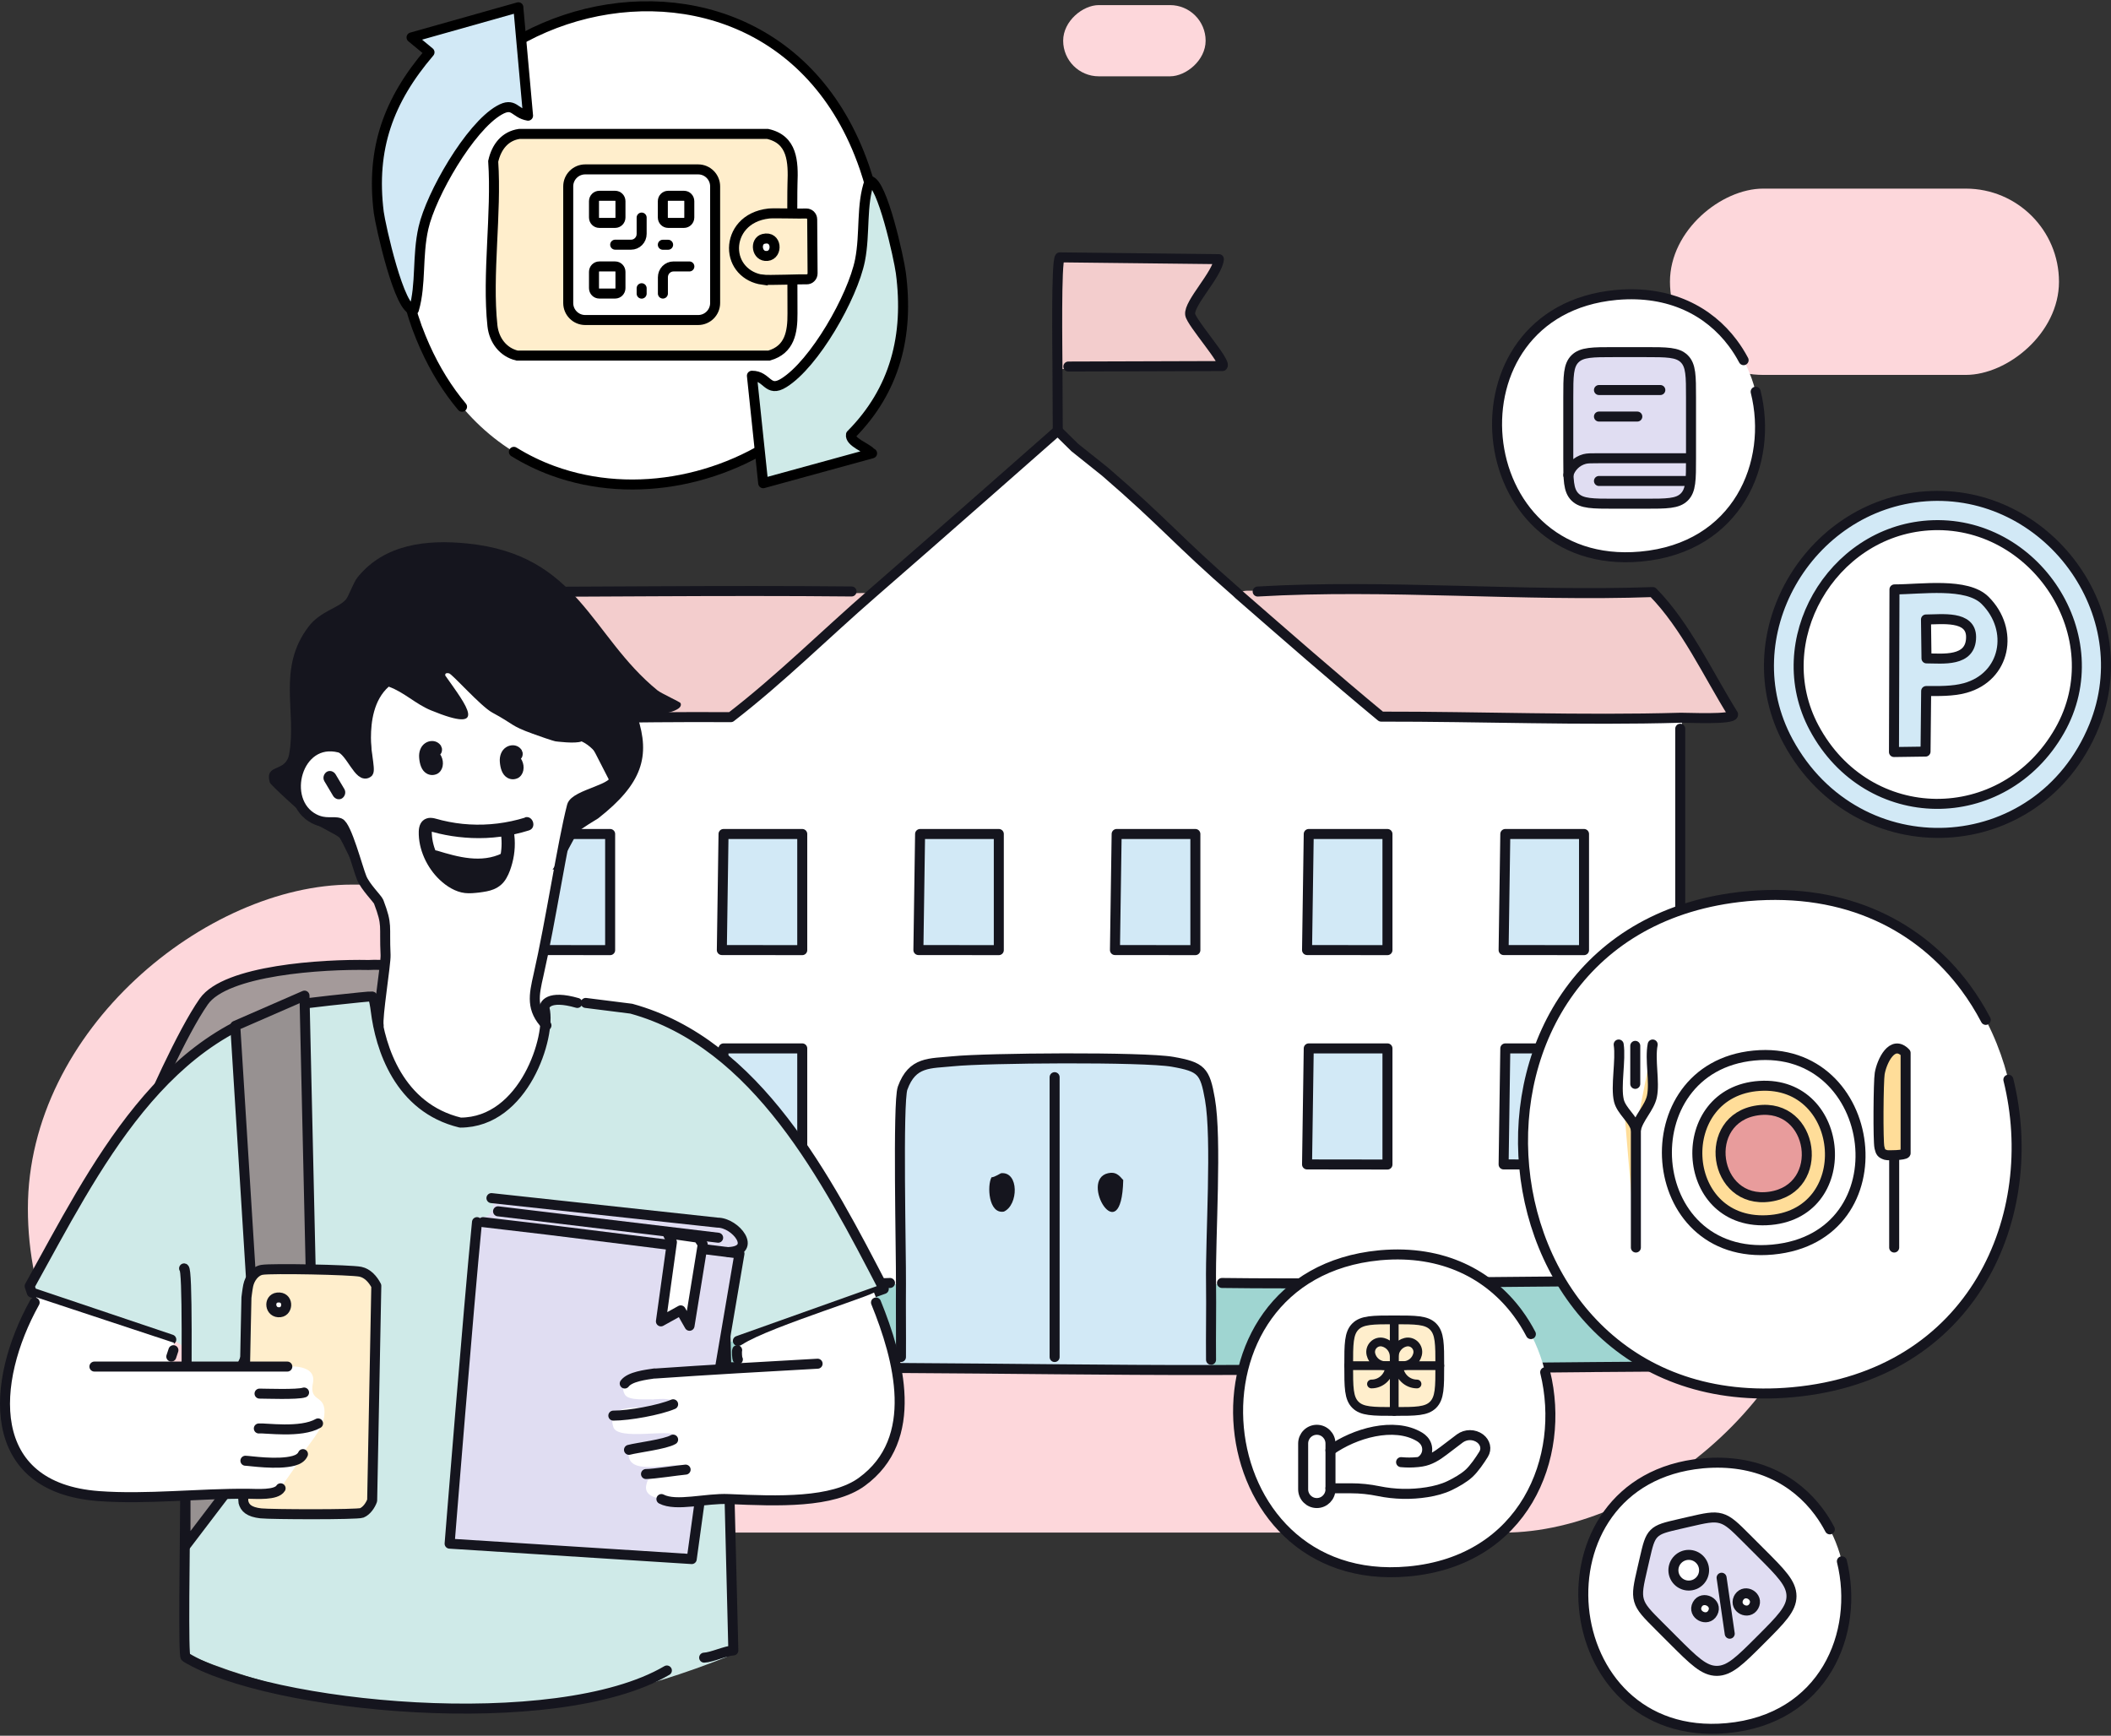 <svg width="422" height="347" viewBox="0 0 422 347" fill="none" xmlns="http://www.w3.org/2000/svg">
<rect x="0" y="0" width="422" height="347" fill="#333333" stroke="none"/>
<rect x="5.574" y="306.387" width="129.542" height="359.838" rx="64.771" transform="rotate(-90 5.574 306.387)" fill="#FDD7DB"/>
<rect x="333.834" y="74.949" width="37.241" height="77.768" rx="18.621" transform="rotate(-90 333.834 74.949)" fill="#FDD7DB"/>
<rect x="212.533" y="15.258" width="14.239" height="28.479" rx="7.12" transform="rotate(-90 212.533 15.258)" fill="#FDD7DB"/>
<path d="M384.931 99.22C409.18 97.459 427.837 122.595 418.587 145.21C407.533 172.237 371.341 173.865 357.47 148.266C346.101 127.282 361.302 100.937 384.931 99.22Z" fill="#D2E9F6" stroke="#15151E" stroke-width="2" stroke-linecap="round" stroke-linejoin="round"/>
<path d="M385.512 105.041C406.799 103.621 422.408 127.367 411.721 146.083C400.478 165.775 373.38 165.576 362.648 145.501C353.396 128.196 366.05 106.339 385.512 105.041Z" fill="white" stroke="#15151E" stroke-width="2" stroke-linecap="round" stroke-linejoin="round"/>
<path d="M378.715 117.829C384.065 117.829 393.193 116.385 396.836 120.03C402.751 125.949 400.923 135.312 392.838 137.544C390.33 138.235 387.463 138.148 385.05 138.148L384.926 150.254L378.615 150.342L378.715 117.829Z" fill="#D2E9F6" stroke="#15151E" stroke-width="2" stroke-linecap="round" stroke-linejoin="round"/>
<path d="M385.014 123.843C388.121 123.843 394.032 122.979 394.032 127.346C394.032 132.421 388.274 131.622 385.116 131.622L385.014 123.843Z" fill="white" stroke="#15151E" stroke-width="2" stroke-linecap="round" stroke-linejoin="round"/>
<path d="M335.705 143.301C315.8 143.872 295.787 143.053 275.871 143.08C266.247 135.111 256.843 126.856 247.445 118.671C247.289 118.536 247.154 118.38 246.998 118.24C247.154 118.375 247.289 118.531 247.445 118.671C248.618 117.809 249.926 118.17 251.223 118.095C276.964 116.587 304.195 119.134 330.091 118.202C336.711 124.933 341.066 134.545 346.126 142.639C346.185 143.753 336.873 143.263 335.699 143.296L335.705 143.301Z" fill="#F3CDCD"/>
<path d="M174.661 118.903C165.141 126.959 156.153 135.713 146.139 143.246C126.074 143.108 105.949 143.801 85.889 143.352C84.652 143.325 75.549 143.743 75.533 142.791L91.134 118.686C117.557 118.712 144.002 118.332 170.425 118.591C171.83 118.607 173.321 118.369 174.661 118.898V118.903Z" fill="#F3CDCD"/>
<path d="M241.639 273.888L241.655 271.86C241.601 266.823 241.725 261.786 241.655 256.748L243.855 256.663C274.365 257.09 304.963 255.574 335.457 256.193C337.084 256.225 344.019 255.611 344.775 256.561C344.548 259.357 346.321 272.239 344.1 273.152C309.946 273.253 275.792 273.835 241.639 273.888Z" fill="#9FD5D1"/>
<path d="M179.971 256.345C179.928 261.431 180.003 266.517 179.971 271.603L180.019 273.891C145.913 273.705 111.807 273.61 77.701 273.413C76.115 272.654 76.147 258.672 77.04 257.306C78.512 255.047 84.13 255.761 86.479 255.626C116.263 253.895 147.81 257.413 177.777 256.171L179.965 256.345H179.971Z" fill="#9FD5D1"/>
<path d="M211.808 51.529L243.517 51.896C243.221 55.002 237.5 60.808 237.79 63.119C238.005 64.79 245.151 72.913 244.237 73.609L213.502 73.707L211.329 73.85C211.329 71.04 211.039 52.323 211.808 51.523V51.529Z" fill="#F3CDCD"/>
<path d="M247.368 118.621C247.525 118.756 247.66 118.912 247.816 119.052C257.238 127.238 266.666 135.505 276.315 143.481C296.277 143.454 316.341 144.273 336.303 143.702L336.168 145.895V253.912L335.93 256.187C305.478 255.562 274.928 257.087 244.47 256.661L242.274 256.747C242.144 247.246 243.466 227.959 242.053 219.919C241.06 214.265 240.315 213.473 234.584 212.46C228.853 211.447 197.256 211.684 190.656 212.352C185.977 212.827 182.497 212.352 180.554 217.725C179.545 220.511 180.273 251.008 180.225 256.828L178.028 256.661C147.937 257.857 116.271 254.484 86.369 256.138L86.336 253.912V145.895L86.25 143.702C106.206 144.16 126.227 143.454 146.189 143.594C156.151 135.914 165.093 126.996 174.564 118.793C186.814 108.182 198.972 97.399 211.19 86.718L211.605 86.352L212.016 86.718C224.034 97.07 235.426 108.236 247.368 118.626V118.621Z" fill="white"/>
<path d="M106.235 166.727H121.971V189.946L105.896 189.93L106.235 166.727Z" fill="#D2E9F6" stroke="#15151E" stroke-width="2" stroke-linecap="round" stroke-linejoin="round"/>
<path d="M144.638 166.727H160.374V189.946L144.299 189.93L144.638 166.727Z" fill="#D2E9F6" stroke="#15151E" stroke-width="2" stroke-linecap="round" stroke-linejoin="round"/>
<path d="M183.931 166.727H199.667V189.946L183.592 189.93L183.931 166.727Z" fill="#D2E9F6" stroke="#15151E" stroke-width="2" stroke-linecap="round" stroke-linejoin="round"/>
<path d="M223.224 166.727H238.96V189.946L222.885 189.93L223.224 166.727Z" fill="#D2E9F6" stroke="#15151E" stroke-width="2" stroke-linecap="round" stroke-linejoin="round"/>
<path d="M261.624 166.727H277.36V189.946L261.285 189.93L261.624 166.727Z" fill="#D2E9F6" stroke="#15151E" stroke-width="2" stroke-linecap="round" stroke-linejoin="round"/>
<path d="M144.638 209.59H160.374V232.809L144.299 232.788L144.638 209.59Z" fill="#D2E9F6" stroke="#15151E" stroke-width="2" stroke-linecap="round" stroke-linejoin="round"/>
<path d="M261.624 209.59H277.36V232.809L261.285 232.788L261.624 209.59Z" fill="#D2E9F6" stroke="#15151E" stroke-width="2" stroke-linecap="round" stroke-linejoin="round"/>
<path d="M300.919 166.727H316.655V189.946L300.58 189.93L300.919 166.727Z" fill="#D2E9F6" stroke="#15151E" stroke-width="2" stroke-linecap="round" stroke-linejoin="round"/>
<path d="M106.235 209.59H121.971V232.809L105.896 232.788L106.235 209.59Z" fill="#D2E9F6" stroke="#15151E" stroke-width="2" stroke-linecap="round" stroke-linejoin="round"/>
<path d="M300.919 209.59H316.655V232.809L300.58 232.788L300.919 209.59Z" fill="#D2E9F6" stroke="#15151E" stroke-width="2" stroke-linecap="round" stroke-linejoin="round"/>
<path d="M242.094 256.572C242.164 261.661 242.04 266.75 242.094 271.839L242.078 273.888C221.452 273.92 200.795 273.591 180.164 273.483L180.115 271.289C180.148 266.41 180.072 261.532 180.115 256.653C180.164 250.831 179.436 220.324 180.444 217.537C182.385 212.162 185.862 212.636 190.536 212.162C197.129 211.493 228.649 211.251 234.417 212.27C240.186 213.289 240.886 214.076 241.878 219.731C243.291 227.774 241.97 247.068 242.099 256.572H242.094Z" fill="#D2E9F6"/>
<path d="M221.523 234.54C223.017 234.211 223.664 234.896 224.542 235.91C224.203 250.422 215.599 235.834 221.523 234.54Z" fill="#15151E"/>
<path d="M200.132 234.541C203.733 234.19 203.603 240.913 200.682 242.217C197.571 242.756 197.312 236.945 198.213 235.36C198.854 235.338 200.029 234.546 200.132 234.535V234.541Z" fill="#15151E"/>
<path d="M251.413 118.255C277.193 116.746 304.465 119.296 330.4 118.363C337.031 125.102 341.392 134.724 346.46 142.827C346.519 143.943 337.193 143.452 336.018 143.485C316.082 144.056 296.039 143.237 276.093 143.264C266.454 135.285 257.036 127.021 247.624 118.827C247.467 118.692 247.332 118.536 247.176 118.395C235.241 108.002 232.96 104.697 220.955 94.341L214.852 89.463L211.445 86.109C211.445 86.109 186.674 107.948 174.442 118.563C164.981 126.773 156.049 135.695 146.097 143.371C126.156 143.231 106.156 143.937 86.221 143.479C84.992 143.452 75.946 143.878 75.93 142.908L91.434 118.341C117.693 118.368 143.973 117.98 170.232 118.244" stroke="#15151E" stroke-width="2" stroke-linecap="round" stroke-linejoin="round"/>
<path d="M180.107 271.289C180.14 266.41 180.064 261.532 180.107 256.653C180.156 250.831 179.428 220.324 180.436 217.537C182.377 212.162 185.854 212.636 190.528 212.162C197.121 211.493 228.641 211.251 234.41 212.27C240.178 213.289 240.879 214.076 241.871 219.731C243.283 227.774 241.962 247.068 242.092 256.572C242.162 261.661 242.038 266.75 242.092 271.839" stroke="#15151E" stroke-width="2" stroke-linecap="round" stroke-linejoin="round"/>
<path d="M177.915 256.485C147.855 257.682 78.356 255.407 76.879 257.574C75.984 258.884 75.952 272.297 77.542 273.025C111.747 273.208 145.953 273.305 180.158 273.483C200.788 273.591 221.446 273.919 242.072 273.887C276.137 273.833 310.202 273.246 344.267 273.143C346.488 272.221 344.719 259.208 344.94 256.383C344.186 255.423 274.713 256.917 244.282 256.485" stroke="#15151E" stroke-width="2" stroke-linecap="round" stroke-linejoin="round"/>
<path d="M210.824 215.344V271.29" stroke="#15151E" stroke-width="2" stroke-linecap="round" stroke-linejoin="round"/>
<path d="M335.889 145.684V253.739" stroke="#15151E" stroke-width="2" stroke-linecap="round" stroke-linejoin="round"/>
<path d="M213.57 73.277L244.384 73.18C245.3 72.495 238.136 64.501 237.92 62.856C237.624 60.581 243.365 54.872 243.662 51.81L211.872 51.449C211.101 52.231 211.392 70.657 211.392 73.422C211.392 77.654 211.446 81.886 211.456 86.118" stroke="#15151E" stroke-width="2" stroke-linecap="round" stroke-linejoin="round"/>
<path d="M86.312 145.684V253.739" stroke="#15151E" stroke-width="2" stroke-linecap="round" stroke-linejoin="round"/>
<path d="M40.734 200.222C45.127 193.927 64.526 192.728 73.677 192.915C86.227 192.236 96.162 201.25 99.561 205.842L27.4 227.199C30.015 220.83 36.342 206.517 40.734 200.222Z" fill="#A49A9A" stroke="#15151E" stroke-width="2" stroke-linecap="round" stroke-linejoin="round"/>
<path d="M77.853 177.478C87.782 191.16 97.949 179.034 111.14 172.051C112.057 182.492 108.594 188.868 107.041 195.52C106.111 199.506 117.657 217.779 114.081 219.721C106.925 223.605 80.103 238.392 76.611 210.071C73.282 201.418 79.327 193.777 75.447 179.034L77.853 177.478Z" fill="white"/>
<path d="M147.503 268.072L176.673 257.684C164.591 234.437 149.656 205.209 121.422 200.609C120.128 200.397 114.075 199.803 110.746 199.509C109.716 199.421 108.699 200.944 108.869 201.65C110.187 207.103 103.52 224.036 91.741 224.036C82.4 224.036 76.012 209.432 75.112 202.044C75.018 201.286 74.729 199.28 74.371 199.203C74.259 199.18 73.276 199.262 71.9 199.397C68.541 199.727 62.847 200.356 61.865 200.503C32.801 204.803 18.902 233.732 5.926 257.119L6.355 258.401L32.66 267.26C32.66 267.26 33.978 267.713 35.184 268.254C37.831 269.442 37.166 271.242 37.16 272.107C37.089 294.683 36.19 325.64 37.231 329.693C37.513 330.799 38.407 331.152 39.366 331.54C56.311 338.401 76.281 341.839 94.151 341.875C111.627 341.904 128.471 337.915 145.233 331.258L147.08 329.123C147.08 329.123 145.539 293.212 144.786 269.513C144.739 268.072 147.509 268.078 147.509 268.078L147.503 268.072Z" fill="#CFEAE8"/>
<path d="M140.764 331.387C142.252 331.346 145.111 329.999 146.599 329.952C146.599 329.952 144.664 251.748 144.664 252.907" stroke="#15151E" stroke-width="2" stroke-linecap="round" stroke-linejoin="round"/>
<path d="M36.801 253.574C38.224 253.904 36.142 330.895 37.101 331.284C53.67 341.436 111.15 346.987 133.311 333.956" stroke="#15151E" stroke-width="2" stroke-linecap="round" stroke-linejoin="round"/>
<path d="M94.721 247C93.63 258.457 89.881 308.6 89.881 308.6L138.281 311.68L142.241 284.84L147.458 251.288C147.458 251.288 149.318 250.971 148.189 248.346C147.345 246.385 144.534 245.077 144.534 245.077L98.241 239.52C98.681 240.84 98.754 241.141 98.241 242.16C97.361 243.906 95.629 243.042 95.476 243.48C94.928 245.046 94.768 246.507 94.721 247Z" fill="#E0DDF2"/>
<path d="M95.353 244.324C93.658 261.307 89.881 308.601 89.881 308.601L138.281 311.681L141.931 285.209L147.823 250.609L109.382 245.832L96.56 244.324" stroke="#15151E" stroke-width="2" stroke-linecap="round" stroke-linejoin="round"/>
<path d="M134.321 248.323L133.441 246.562L139.601 247.443L140.481 248.763L137.841 265.043L136.081 261.963L132.121 264.163L134.321 248.323Z" fill="white" stroke="#15151E" stroke-width="2" stroke-linecap="round" stroke-linejoin="round"/>
<path d="M145.631 250.307C151.479 250.046 147.093 244.423 143.438 244.423L98.242 239.52" stroke="#15151E" stroke-width="2" stroke-linecap="round" stroke-linejoin="round"/>
<path d="M99.561 242.16L143.561 247.44" stroke="#15151E" stroke-width="2" stroke-linecap="round" stroke-linejoin="round"/>
<path d="M147.503 268.072L176.673 257.684C165.291 235.784 151.377 208.575 126.196 201.65L117.088 200.503M115.407 200.503C109.587 198.818 108.699 200.944 108.869 201.65C110.187 207.103 104.84 224.424 92.023 224.424C79.76 221.479 76.012 209.432 75.112 202.044C75.018 201.286 74.729 199.28 74.371 199.203C74.259 199.18 73.276 199.262 71.9 199.397C68.541 199.727 62.847 200.356 61.865 200.503C32.801 204.803 18.902 233.732 5.926 257.119L6.355 258.401L34.242 267.795" stroke="#15151E" stroke-width="2" stroke-linecap="round" stroke-linejoin="round"/>
<path d="M111.484 173.819C112.21 172.456 115.158 166.789 115.521 166.331C115.97 165.761 119.566 163.611 119.566 163.611C128.417 156.684 130.045 151.2 127.419 143.254C128.6 143.316 136.944 142.659 136.046 140.56C135.941 140.318 132.191 138.627 131.434 138.014C118.03 127.089 115.669 110.868 93.361 108.644C85.238 107.833 76.869 108.774 71.495 115.389C70.604 116.485 69.725 119.204 69.116 119.885C67.615 121.564 63.994 122.22 61.676 125.28C55.33 133.654 59.339 142.157 57.808 150.748C57.126 154.588 52.84 152.501 53.94 156.44C54.094 156.979 61.116 163.265 62.118 164.083C63.354 165.086 67.437 166.882 67.917 167.526C68.452 168.245 70.522 172.857 71.463 174.386" fill="#15151E"/>
<path d="M89.766 134.607C89.361 134.534 88.925 134.521 89.012 135.053C93.234 141.04 97.905 146.836 86.148 142.006C83.084 140.746 80.768 138.367 77.71 137.273C74.671 139.969 74.156 144.374 74.156 147.472C74.156 151.3 74.926 152.84 73.002 154.379C71.078 152.84 70.693 148.212 64.536 149.376C59.936 150.246 58.341 157.815 60.303 160.536C61.842 165.154 68.563 164.867 68.769 165.154C69.205 165.76 70.23 171.841 71.463 174.005C80.48 189.842 104.836 186.972 112.501 170.249C113.485 168.097 114.045 162.077 114.948 160.536C115.851 158.995 121.436 158.621 122.645 156.303C121.105 153.609 119.566 149.761 116.269 148.212C115.073 148.738 111.1 148.212 111.1 148.212C111.1 148.212 110.715 148.212 106.482 146.683C101.947 145.044 102.909 144.877 98.4 142.449C96.103 141.208 90.395 134.723 89.753 134.607H89.766Z" fill="white"/>
<path d="M64.845 156.175C65.428 157.148 66.012 158.146 66.596 159.119C66.759 159.404 67.086 159.642 67.39 159.737C67.716 159.832 68.137 159.784 68.394 159.594C68.977 159.191 69.211 158.383 68.837 157.742C68.254 156.769 67.67 155.771 67.086 154.798C66.923 154.513 66.596 154.275 66.292 154.18C65.966 154.085 65.545 154.133 65.288 154.323C64.705 154.726 64.471 155.534 64.845 156.175Z" fill="#15151E"/>
<path d="M88.204 149.14C87.97 148.832 87.784 148.618 87.457 148.428C87.13 148.238 86.826 148.167 86.476 148.143C85.986 148.119 85.449 148.262 85.029 148.547C84.071 149.164 83.698 150.351 83.791 151.468C83.885 152.655 84.212 154.032 85.309 154.649C85.986 155.029 86.733 155.029 87.41 154.697C87.97 154.412 88.367 153.795 88.484 153.177C88.624 152.465 88.507 151.8 88.204 151.159C87.97 150.66 87.503 150.185 87.013 149.948C86.686 149.805 86.359 149.71 86.009 149.829C85.706 149.924 85.356 150.162 85.215 150.47C85.075 150.779 84.982 151.159 85.099 151.515C85.215 151.871 85.402 152.18 85.729 152.346C85.822 152.394 85.892 152.441 85.963 152.489L85.682 152.275C85.682 152.275 85.869 152.441 85.939 152.536L85.729 152.251C85.729 152.251 85.892 152.489 85.939 152.607L85.799 152.275C85.846 152.417 85.892 152.536 85.916 152.679L85.869 152.322C85.869 152.465 85.869 152.607 85.869 152.75L85.916 152.394C85.916 152.394 85.869 152.607 85.846 152.726L85.963 152.394C85.963 152.394 85.892 152.56 85.846 152.631L86.056 152.346C86.056 152.346 85.963 152.441 85.916 152.489L86.196 152.275C86.196 152.275 86.103 152.346 86.033 152.37L86.359 152.227L86.196 152.275L86.546 152.227C86.546 152.227 86.383 152.227 86.313 152.227L86.663 152.275C86.663 152.275 86.476 152.227 86.383 152.204L86.71 152.346C86.71 152.346 86.57 152.275 86.499 152.227L86.78 152.441C86.78 152.441 86.616 152.299 86.546 152.204L86.756 152.489C86.756 152.489 86.616 152.251 86.546 152.132L86.686 152.465C86.57 152.156 86.476 151.824 86.43 151.468L86.476 151.824C86.429 151.515 86.406 151.206 86.453 150.874L86.406 151.23C86.406 151.04 86.476 150.874 86.546 150.708L86.43 151.04C86.43 151.04 86.523 150.826 86.593 150.731L86.383 151.016C86.383 151.016 86.499 150.874 86.593 150.803L86.313 151.016C86.313 151.016 86.499 150.898 86.593 150.85L86.266 150.993C86.266 150.993 86.476 150.921 86.593 150.898L86.243 150.945C86.243 150.945 86.43 150.945 86.523 150.945L86.173 150.898C86.173 150.898 86.336 150.921 86.406 150.945L86.079 150.803C86.079 150.803 86.196 150.85 86.243 150.898L85.963 150.684C85.963 150.684 86.056 150.779 86.103 150.826L85.892 150.541V150.589C86.126 150.874 86.359 151.111 86.71 151.206C87.037 151.301 87.457 151.254 87.737 151.064C88.017 150.874 88.251 150.589 88.321 150.233C88.391 149.877 88.391 149.473 88.157 149.188L88.204 149.14Z" fill="#15151E"/>
<path d="M104.333 149.988C104.099 149.679 103.912 149.466 103.586 149.276C103.259 149.086 102.955 149.015 102.605 148.991C102.115 148.967 101.578 149.11 101.158 149.394C100.2 150.012 99.827 151.199 99.92 152.315C100.014 153.502 100.34 154.88 101.438 155.497C102.115 155.877 102.862 155.877 103.539 155.545C104.099 155.26 104.496 154.642 104.613 154.025C104.753 153.312 104.636 152.648 104.333 152.006C104.099 151.508 103.632 151.033 103.142 150.795C102.815 150.653 102.488 150.558 102.138 150.677C101.835 150.772 101.484 151.009 101.344 151.318C101.204 151.627 101.111 152.006 101.228 152.363C101.344 152.719 101.531 153.028 101.858 153.194C101.951 153.241 102.021 153.289 102.091 153.336L101.811 153.122C101.811 153.122 101.998 153.289 102.068 153.384L101.858 153.099C101.858 153.099 102.021 153.336 102.068 153.455L101.928 153.122C101.975 153.265 102.021 153.384 102.045 153.526L101.998 153.17C101.998 153.312 101.998 153.455 101.998 153.597L102.045 153.241C102.045 153.241 101.998 153.455 101.975 153.574L102.091 153.241C102.091 153.241 102.021 153.407 101.975 153.479L102.185 153.194C102.185 153.194 102.091 153.289 102.045 153.336L102.325 153.122C102.325 153.122 102.232 153.194 102.161 153.217L102.488 153.075L102.325 153.122L102.675 153.075C102.675 153.075 102.512 153.075 102.442 153.075L102.792 153.122C102.792 153.122 102.605 153.075 102.512 153.051L102.839 153.194C102.839 153.194 102.698 153.123 102.628 153.075L102.909 153.289C102.909 153.289 102.745 153.146 102.675 153.051L102.885 153.336C102.885 153.336 102.745 153.099 102.675 152.98L102.815 153.312C102.698 153.004 102.605 152.671 102.558 152.315L102.605 152.671C102.558 152.363 102.535 152.054 102.582 151.722L102.535 152.078C102.535 151.888 102.605 151.722 102.675 151.555L102.558 151.888C102.558 151.888 102.652 151.674 102.722 151.579L102.512 151.864C102.512 151.864 102.628 151.722 102.722 151.65L102.442 151.864C102.442 151.864 102.628 151.745 102.722 151.698L102.395 151.84C102.395 151.84 102.605 151.769 102.722 151.745L102.372 151.793C102.372 151.793 102.558 151.793 102.652 151.793L102.302 151.745C102.302 151.745 102.465 151.769 102.535 151.793L102.208 151.65C102.208 151.65 102.325 151.698 102.372 151.745L102.091 151.532C102.091 151.532 102.185 151.627 102.232 151.674L102.021 151.389V151.437C102.255 151.722 102.488 151.959 102.839 152.054C103.165 152.149 103.586 152.101 103.866 151.912C104.146 151.722 104.379 151.437 104.449 151.08C104.52 150.724 104.52 150.321 104.286 150.036L104.333 149.988Z" fill="#15151E"/>
<path d="M104.965 163.451C101.361 164.558 97.617 165.029 93.848 164.812C91.998 164.714 90.142 164.426 88.35 163.994C87.361 163.769 86.267 163.263 85.253 163.633C84.146 164.03 83.742 165.091 83.713 166.208C83.612 169.8 85.361 173.49 87.903 175.891C89.282 177.194 91.053 178.317 92.953 178.532C93.915 178.639 94.869 178.532 95.823 178.426C96.776 178.295 97.799 178.162 98.719 177.772C99.823 177.304 100.661 176.583 101.252 175.516C101.78 174.617 102.138 173.559 102.404 172.551C102.959 170.487 103.064 168.273 102.706 166.172C102.585 165.439 102.096 164.84 101.326 164.868C100.673 164.892 99.95 165.561 100.069 166.269C100.337 167.827 100.348 169.395 100.056 170.951C99.897 171.717 99.692 172.485 99.391 173.209C99.133 173.812 98.877 174.463 98.355 174.863C97.832 175.262 97.091 175.456 96.418 175.552C95.604 175.677 94.791 175.802 93.975 175.833C92.458 175.889 91.147 175.177 90.013 174.197C87.818 172.33 86.453 169.553 86.324 166.682C86.318 166.516 86.311 166.35 86.305 166.16C86.304 166.136 86.298 165.994 86.298 165.994C86.298 165.994 86.278 166.066 86.254 166.067L86.094 166.144C85.863 166.224 85.864 166.248 86.096 166.215C86.262 166.281 86.426 166.298 86.591 166.34C87.394 166.571 88.219 166.755 89.043 166.914C90.761 167.255 92.543 167.45 94.299 167.528C98.159 167.694 102.042 167.17 105.737 166.012C107.377 165.5 106.534 162.917 104.916 163.405L104.965 163.451Z" fill="#15151E"/>
<path d="M100.395 170.579C96.218 172.611 91.616 171.356 87.386 170.062C86.157 169.68 85.131 171.619 86.235 172.41C90.195 175.257 95.045 176.266 99.748 175.189C100.443 175.021 100.807 174.128 100.596 173.471C100.357 172.719 99.622 172.414 98.927 172.582C95.291 173.429 91.126 172.633 88.005 170.372L86.854 172.72C91.485 174.14 96.672 175.398 101.239 173.186C101.882 172.877 102.326 172.243 102.087 171.467C101.876 170.834 101.061 170.27 100.418 170.579L100.395 170.579Z" fill="#15151E"/>
<path d="M94.766 173.899C94.766 173.899 94.603 173.929 94.511 173.956L94.859 173.896C94.302 173.988 93.718 174.009 93.156 173.959L93.507 173.994C92.945 173.943 92.379 173.798 91.834 173.604L92.166 173.734C91.882 173.626 91.597 173.494 91.334 173.337C90.714 173.004 89.835 173.25 89.556 173.926C89.278 174.601 89.494 175.401 90.138 175.758C90.925 176.18 91.8 176.48 92.67 176.614C93.68 176.767 94.636 176.708 95.609 176.506C95.911 176.447 96.249 176.102 96.379 175.836C96.532 175.545 96.563 175.116 96.457 174.787C96.352 174.459 96.129 174.134 95.796 173.98C95.464 173.826 95.136 173.814 94.789 173.899L94.766 173.899Z" fill="#15151E"/>
<path d="M75.699 204.993C75.372 203.497 77.147 192.696 77.077 190.939C76.796 184.813 77.52 185.098 75.699 180.277C75.466 179.684 73.038 177.309 72.314 175.528C71.52 173.629 69.302 165.057 67.878 164.534C66.57 164.083 65.053 164.843 62.788 163.679C55.971 160.141 59.333 147.272 67.878 149.456C70.073 150.026 71.87 155.891 73.598 154.419C74.121 153.969 72.905 149.349 73.002 145.911M114.339 143.602C119.951 149.456 117.49 145.514 122.627 155.44C123.771 157.672 114.946 158.764 114.339 161.115C112.464 168.363 110.047 184.424 107.647 194.941C106.73 198.964 106.126 201.773 109.24 204.993" stroke="#15151E" stroke-width="2" stroke-linecap="round" stroke-linejoin="round"/>
<path d="M47.029 205.076L60.87 199.039L62.6 275.503L37.08 309.04V297.637L50.922 267.454L47.029 205.076Z" fill="#979191" stroke="#15151E" stroke-width="2" stroke-linecap="round" stroke-linejoin="round"/>
<path d="M72.31 302.453C73.282 302.068 74.055 300.923 74.398 299.976L75.226 257.058C74.576 255.793 73.503 254.537 72.041 254.238C70.087 253.842 54.334 253.532 52.381 253.858C50.948 254.094 49.911 255.582 49.618 257.003C49.46 257.754 49.266 259.395 49.266 259.395C49.266 259.395 48.382 299.177 48.667 300.306C48.953 301.434 49.767 302.284 52.166 302.544C54.102 302.758 71.379 302.823 72.315 302.453L72.31 302.453Z" fill="#FFEECC" stroke="#15151E" stroke-width="2" stroke-linecap="round" stroke-linejoin="round"/>
<path d="M55.463 259.399C57.709 259.14 57.681 262.136 56.008 262.33C53.901 262.58 53.615 259.611 55.463 259.399Z" fill="white" stroke="#15151E" stroke-width="2" stroke-miterlimit="10"/>
<path d="M7.267 259.346L34.778 268.44L33.778 273.198H57.436C57.436 273.198 63.33 272.61 62.559 276.469C61.724 280.668 65.299 278.453 64.83 283.016C64.524 285.99 61.312 289.025 60.565 290.698C59.771 292.472 57.422 295.352 56.095 297.533C55.218 298.968 51.319 298.639 49.583 298.627C39.672 298.55 29.384 299.803 19.731 299.092C-3.291 297.392 -1.533 275.151 7.267 259.34V259.346Z" fill="white"/>
<path d="M174.721 258.402C172.074 259.832 147.18 267.473 147.363 269.926C147.38 270.126 147.669 273.531 147.151 273.561C141.722 273.884 136.293 274.22 130.869 274.602V274.572C128.358 274.949 123.205 275.525 124.887 278.749C125.611 280.137 129.487 279.643 130.669 279.784V279.743C132.034 279.696 134.857 279.343 134.563 280.743C134.075 283.06 120.493 278.649 122.611 285.296C123.505 288.107 134.322 285.537 134.846 287.001C135.699 289.384 126.293 286.931 125.74 289.848C124.581 295.948 135.381 291.701 136.84 293.266C137.775 294.272 136.475 294.637 134.928 294.772C133.381 294.907 129.822 294.489 129.316 296.401C129.21 296.801 129.093 297.201 129.146 297.619C129.605 301.201 140.063 299.436 145.663 299.689C155.615 300.136 166.421 300.507 172.274 296.254C184.05 287.696 179.326 269.72 174.727 258.408L174.721 258.402Z" fill="white"/>
<path d="M18.873 273.198H57.436M60.783 278.386C59.465 278.845 53.02 278.604 51.883 278.604M63.58 284.561C60.129 286.547 53.02 285.441 51.742 285.574M60.565 290.698C60.261 291.377 59.599 291.785 58.739 292.024C55.493 292.924 49.816 292.024 49.059 292.024M56.095 297.533C55.218 298.968 51.319 298.638 49.583 298.627C39.672 298.55 29.384 299.803 19.731 299.091C-3.291 297.391 -1.874 276.198 6.926 260.387" stroke="#15151E" stroke-width="2" stroke-linecap="round" stroke-linejoin="round"/>
<path d="M34.668 269.926L34.244 271.202" stroke="#15151E" stroke-width="2" stroke-linecap="round" stroke-linejoin="round"/>
<path d="M147.363 269.926C147.275 270.102 147.322 271.643 147.505 271.773" stroke="#15151E" stroke-width="2" stroke-linecap="round" stroke-linejoin="round"/>
<path d="M163.443 272.626C158.014 272.931 152.579 273.237 147.15 273.555C141.72 273.878 136.291 274.214 130.868 274.596V274.567C129.068 274.837 125.91 275.209 124.886 276.586M134.562 280.737C131.779 281.919 125.739 283.004 122.609 283.004M125.739 289.843C127.379 289.399 132.964 288.74 134.562 287.799M137.059 293.799C135.512 293.934 130.692 294.679 129.139 294.679M175.119 260.391C179.719 271.702 184.048 287.69 172.272 296.248C166.42 300.501 155.614 300.131 145.662 299.684C141.078 299.476 135.165 301.226 132.219 299.684" stroke="#15151E" stroke-width="2" stroke-linecap="round" stroke-linejoin="round"/>
<path d="M83.454 65.689C83.428 65.586 83.377 65.483 83.325 65.367C83.106 64.736 82.888 64.092 82.669 63.436C63.795 3.801 152.474 -25.63 172.816 33.502C193.119 92.635 105.212 124.32 83.454 65.689C83.428 65.586 83.377 65.483 83.325 65.367C83.351 65.47 83.403 65.573 83.454 65.689Z" fill="white"/>
<path d="M83.454 65.69C83.428 65.587 83.377 65.484 83.325 65.368C83.351 65.471 83.403 65.574 83.454 65.69ZM83.454 65.69C85.295 70.646 87.612 74.959 90.29 78.667C90.96 79.594 91.655 80.483 92.363 81.319M83.325 65.355C83.106 64.724 82.888 64.08 82.669 63.424C63.795 3.802 152.474 -25.63 172.816 33.503C187.879 77.393 143.359 106.154 110.491 94.104C107.813 93.125 105.212 91.864 102.727 90.332" stroke="black" stroke-width="2" stroke-linecap="round" stroke-linejoin="round"/>
<path d="M103.822 26.77H153.44C158.422 27.877 158.603 32.28 158.422 36.722C158.332 38.756 158.422 60.488 158.422 62.664C158.448 66.41 157.869 69.899 153.749 71.084H103.358C100.577 70.414 98.762 68.045 98.44 65.123C97.346 54.913 99.303 42.67 98.594 32.254C99.238 29.383 100.925 27.194 103.822 26.77Z" fill="#FFEECC" stroke="black" stroke-width="2" stroke-miterlimit="10"/>
<path d="M152.475 55.931C149.063 55.467 146.707 52.841 146.733 49.558C146.771 46.507 148.947 43.211 153.711 42.683C154.65 42.58 160.393 42.747 161.113 42.683H161.204C161.487 42.683 161.77 42.786 161.989 42.992C162.221 43.211 162.362 43.52 162.362 43.854L162.44 54.656C162.44 54.991 162.311 55.3 162.079 55.519C161.86 55.738 161.577 55.841 161.281 55.841H161.204C160.586 55.789 153.505 56.059 152.475 55.918V55.931Z" fill="#FFEECC" stroke="black" stroke-width="2"/>
<path d="M152.629 47.756C155.345 47.073 155.526 50.974 153.376 51.167C151.238 51.373 150.852 48.194 152.629 47.756Z" fill="white" stroke="black" stroke-width="2" stroke-miterlimit="10"/>
<path d="M137.809 33.863H118.742C115.897 33.863 113.592 36.169 113.592 39.013V58.827C113.592 61.671 115.897 63.977 118.742 63.977H137.809C140.653 63.977 142.959 61.671 142.959 58.827V39.013C142.959 36.169 140.653 33.863 137.809 33.863Z" fill="white"/>
<path d="M139.56 33.863H116.991C115.114 33.863 113.592 35.385 113.592 37.262V60.578C113.592 62.455 115.114 63.977 116.991 63.977H139.56C141.437 63.977 142.959 62.455 142.959 60.578V37.262C142.959 35.385 141.437 33.863 139.56 33.863Z" stroke="black" stroke-width="2"/>
<path d="M122.978 39.141H119.798C119.219 39.141 118.742 39.63 118.742 40.222V43.479C118.742 44.084 119.219 44.561 119.798 44.561H122.978C123.557 44.561 124.034 44.072 124.034 43.479V40.222C124.034 39.617 123.557 39.141 122.978 39.141Z" fill="white" stroke="black" stroke-width="2" stroke-linecap="round" stroke-linejoin="round"/>
<path d="M136.74 39.141H133.56C132.98 39.141 132.504 39.63 132.504 40.222V43.479C132.504 44.084 132.98 44.561 133.56 44.561H136.74C137.319 44.561 137.795 44.072 137.795 43.479V40.222C137.795 39.617 137.319 39.141 136.74 39.141Z" fill="white" stroke="black" stroke-width="2" stroke-linecap="round" stroke-linejoin="round"/>
<path d="M122.978 53.266H119.798C119.219 53.266 118.742 53.755 118.742 54.347V57.604C118.742 58.209 119.219 58.686 119.798 58.686H122.978C123.557 58.686 124.034 58.197 124.034 57.604V54.347C124.034 53.742 123.557 53.266 122.978 53.266Z" fill="white" stroke="black" stroke-width="2" stroke-linecap="round" stroke-linejoin="round"/>
<path d="M137.808 53.268H134.628C134.062 53.268 133.534 53.5 133.135 53.899C132.735 54.311 132.517 54.864 132.517 55.431V58.688M128.268 43.496V46.753C128.268 47.333 128.049 47.886 127.65 48.285C127.251 48.697 126.71 48.916 126.157 48.916H122.977M132.504 48.929H133.559M128.268 58.701V57.62" stroke="black" stroke-width="2" stroke-linecap="round" stroke-linejoin="round"/>
<path d="M103.616 1.483L105.56 23.125C102.83 22.661 102.804 20.318 99.792 22.044C93.908 25.404 86.158 38.909 84.651 45.565C83.364 51.23 84.227 56.766 82.746 61.89C79.901 62.508 76.025 44.87 75.716 42.45C74.133 29.717 77.673 20.048 85.862 10.456L82.27 7.482L103.628 1.457V1.483H103.616Z" fill="#D2E9F6" stroke="black" stroke-width="2" stroke-linecap="round" stroke-linejoin="round"/>
<path d="M173.86 36.156C176.371 36.414 179.705 51.696 180.078 54.502C181.739 67.055 178.92 78.037 170.114 86.895C169.843 88.337 173.165 89.496 174.002 90.397C174.092 90.487 174.208 90.564 174.336 90.629L152.566 96.602L150.312 75.115C153.441 75.089 153.402 78.591 156.685 76.544C162.814 72.746 170.448 59.369 171.916 52.044C172.985 46.662 172.109 40.907 173.847 36.156H173.86Z" fill="#CFEAE8" stroke="black" stroke-width="2" stroke-linecap="round" stroke-linejoin="round"/>
<path d="M349.497 179.143C414.849 173.5 423.648 272.399 358.316 278.329C292.965 284.259 283.775 185.401 349.066 179.184C349.21 179.184 349.353 179.163 349.497 179.143Z" fill="white"/>
<path d="M350.634 211.02C375.774 208.588 380.682 247.356 354.366 249.81C328.265 252.253 325.528 213.451 350.634 211.02Z" fill="white" stroke="#15151E" stroke-width="2" stroke-linecap="round" stroke-linejoin="round"/>
<path d="M351.742 217.088C369.158 215.969 371.318 243.156 353.121 243.947C335.502 244.716 334.405 218.197 351.742 217.088Z" fill="#FFDD99" stroke="#15151E" stroke-width="2" stroke-linecap="round" stroke-linejoin="round"/>
<path d="M378.658 231.859V249.4" stroke="#15151E" stroke-width="2" stroke-linecap="round" stroke-linejoin="round"/>
<path d="M377.007 230.899C376.035 230.583 375.933 230.323 375.707 229.384C375.413 228.117 375.503 216.13 375.763 214.614C376.17 212.217 378.262 207.682 380.943 210.498V230.549C380.784 230.945 377.437 231.035 377.007 230.899Z" fill="#FFDD99" stroke="#15151E" stroke-width="2" stroke-linecap="round" stroke-linejoin="round"/>
<path d="M351.336 221.978C362.691 220.361 365.167 237.607 353.802 239.236C342.436 240.864 339.971 223.606 351.336 221.978Z" fill="#E89C9C" stroke="#15151E" stroke-width="2" stroke-linecap="round" stroke-linejoin="round"/>
<path d="M323.583 208.812C324.058 211.877 322.938 217.238 323.628 220.031C324.137 222.101 326.455 223.65 327.02 225.731V249.401" fill="#FFDD99"/>
<path d="M323.583 208.812C324.058 211.877 322.938 217.238 323.628 220.031C324.137 222.101 326.455 223.65 327.02 225.731V249.401" stroke="#15151E" stroke-width="2" stroke-linecap="round" stroke-linejoin="round"/>
<path d="M326.898 216.682V209.082" stroke="#15151E" stroke-width="2" stroke-linecap="round" stroke-linejoin="round"/>
<path d="M327.031 225.799C327.54 223.458 329.745 221.501 330.232 219.172C330.831 216.322 329.779 211.843 330.379 208.812" fill="#FFDD99"/>
<path d="M327.031 225.799C327.54 223.458 329.745 221.501 330.232 219.172C330.831 216.322 329.779 211.843 330.379 208.812" stroke="#15151E" stroke-width="2" stroke-linecap="round" stroke-linejoin="round"/>
<path d="M401.484 215.849C408.154 242.742 394.784 275.019 358.316 278.329C292.965 284.259 283.775 185.401 349.066 179.184C349.21 179.184 349.353 179.163 349.497 179.143C369.311 177.432 383.927 185.331 392.854 197.335C394.395 199.407 395.766 201.602 396.965 203.89" stroke="#15151E" stroke-width="2" stroke-linecap="round" stroke-linejoin="round"/>
<path d="M275.997 250.933C317.345 247.337 322.912 310.372 281.577 314.151C240.229 317.93 234.415 254.922 275.724 250.959C275.815 250.959 275.906 250.946 275.997 250.933Z" fill="white"/>
<path d="M308.889 274.329C313.109 291.47 304.65 312.041 281.577 314.151C240.229 317.93 234.415 254.922 275.724 250.959C275.815 250.959 275.906 250.946 275.997 250.933C288.533 249.843 297.781 254.878 303.429 262.529C304.404 263.849 305.271 265.248 306.03 266.706" stroke="#15151E" stroke-width="2" stroke-linecap="round" stroke-linejoin="round"/>
<path d="M265.969 297.532H270.084C271.923 297.532 273.786 297.726 275.576 298.096C278.772 298.754 282.06 298.827 285.282 298.312C286.862 298.056 288.414 297.662 289.82 296.981C291.087 296.364 292.64 295.498 293.684 294.526C294.725 293.555 295.811 291.968 296.579 290.727C297.242 289.661 296.921 288.356 295.876 287.563C295.289 287.134 294.581 286.903 293.855 286.903C293.129 286.903 292.421 287.134 291.834 287.563L288.543 290.062C287.269 291.032 285.875 291.924 284.217 292.189C284.016 292.221 283.807 292.25 283.588 292.276M283.588 292.276L283.388 292.297M283.588 292.276C283.88 292.196 284.147 292.045 284.366 291.836C284.641 291.598 284.865 291.306 285.026 290.979C285.187 290.652 285.281 290.296 285.302 289.931C285.324 289.567 285.272 289.202 285.151 288.858C285.029 288.514 284.84 288.198 284.595 287.929C284.358 287.664 284.082 287.438 283.776 287.257C278.683 284.201 270.756 286.528 265.969 289.943M283.588 292.276C283.523 292.29 283.455 292.298 283.388 292.297M283.388 292.297C282.29 292.408 281.184 292.411 280.085 292.305" stroke="#15151E" stroke-width="2" stroke-linecap="round" stroke-linejoin="round"/>
<path d="M265.971 288.582C265.971 287.066 264.748 285.836 263.239 285.836C261.731 285.836 260.508 287.066 260.508 288.582V297.737C260.508 299.253 261.731 300.483 263.239 300.483C264.748 300.483 265.971 299.253 265.971 297.737V288.582Z" stroke="#15151E" stroke-width="2" stroke-linecap="round" stroke-linejoin="round"/>
<path d="M269.611 273.018C269.611 268.702 269.611 266.545 270.944 265.203C272.279 263.863 274.424 263.863 278.716 263.863C283.008 263.863 285.154 263.863 286.487 265.203C287.821 266.546 287.821 268.702 287.821 273.018C287.821 277.333 287.821 279.491 286.487 280.831C285.155 282.172 283.008 282.172 278.716 282.172C274.424 282.172 272.278 282.172 270.944 280.831C269.611 279.492 269.611 277.333 269.611 273.018Z" fill="#FFEECC" stroke="#15151E" stroke-width="1.75"/>
<path d="M287.821 273.018H269.611M278.716 263.863V282.172M279.626 273.018C279.626 273.989 280.01 274.92 280.693 275.607C281.376 276.294 282.302 276.679 283.268 276.679M277.806 273.018C277.806 273.989 277.422 274.92 276.739 275.607C276.056 276.294 275.13 276.679 274.164 276.679" stroke="#15151E" stroke-width="1.75" stroke-linecap="round"/>
<path d="M278.716 271.219C278.717 270.556 278.938 269.912 279.343 269.39C279.749 268.867 280.317 268.496 280.956 268.335C282.416 267.969 283.739 269.298 283.373 270.766C283.213 271.409 282.844 271.98 282.324 272.388C281.805 272.796 281.165 273.018 280.506 273.018H278.716M278.716 271.219V273.018M278.716 271.219C278.716 270.556 278.495 269.912 278.09 269.39C277.684 268.867 277.116 268.496 276.477 268.335C275.017 267.969 273.694 269.298 274.059 270.766C274.22 271.409 274.589 271.98 275.108 272.388C275.628 272.796 276.268 273.018 276.927 273.018H278.716" stroke="#15151E" stroke-width="1.75"/>
<path d="M340.504 292.534C375.325 289.522 380.013 342.317 345.203 345.483C310.382 348.648 305.486 295.875 340.274 292.556C340.351 292.556 340.427 292.545 340.504 292.534Z" fill="white"/>
<path d="M368.203 312.129C371.757 326.486 364.633 343.716 345.203 345.483C310.382 348.648 305.486 295.875 340.274 292.556C340.351 292.556 340.427 292.545 340.504 292.534C351.061 291.621 358.849 295.838 363.605 302.246C364.426 303.352 365.157 304.523 365.796 305.745" stroke="#15151E" stroke-width="2" stroke-linecap="round" stroke-linejoin="round"/>
<path d="M331.642 325.042C329.273 322.672 328.088 321.488 327.647 319.95C327.206 318.412 327.583 316.778 328.337 313.514L328.771 311.631C329.405 308.883 329.722 307.509 330.662 306.567C331.602 305.626 332.978 305.31 335.726 304.676L337.609 304.241C340.875 303.488 342.507 303.111 344.045 303.551C345.583 303.992 346.767 305.178 349.136 307.547L351.942 310.353C356.069 314.478 358.128 316.539 358.128 319.1C358.128 321.663 356.067 323.724 351.944 327.847C347.819 331.972 345.758 334.033 343.195 334.033C340.634 334.033 338.572 331.972 334.448 327.849L331.642 325.042Z" fill="#E0DDF2" stroke="#15151E" stroke-width="2"/>
<path d="M339.758 316.079C340.956 314.881 340.956 312.939 339.758 311.741C338.56 310.544 336.618 310.544 335.421 311.741C334.223 312.939 334.223 314.881 335.421 316.079C336.618 317.277 338.56 317.277 339.758 316.079Z" fill="white" stroke="#15151E" stroke-width="2"/>
<path d="M339.299 320.765C340.336 318.837 343.486 320.388 342.378 322.432C341.315 324.394 338.22 322.778 339.299 320.765Z" fill="white" stroke="#15151E" stroke-width="2" stroke-linecap="round" stroke-linejoin="round"/>
<path d="M347.516 319.552C347.559 319.456 347.61 319.365 347.668 319.281C348.894 317.5 351.661 319.208 350.598 321.099C349.535 322.99 346.633 321.531 347.516 319.552Z" fill="white" stroke="#15151E" stroke-width="2" stroke-linecap="round" stroke-linejoin="round"/>
<path d="M344.156 315.413L345.782 326.603" stroke="#15151E" stroke-width="2" stroke-linecap="round" stroke-linejoin="round"/>
<path d="M323.267 58.951C358.087 55.974 362.774 108.141 327.966 111.269C293.146 114.397 288.25 62.252 323.037 58.972C323.114 58.972 323.19 58.962 323.267 58.951Z" fill="white"/>
<path d="M350.966 78.313C354.519 92.498 347.396 109.523 327.966 111.269C293.146 114.397 288.25 62.252 323.037 58.972C323.114 58.972 323.19 58.962 323.267 58.951C333.824 58.048 341.611 62.215 346.367 68.547C347.188 69.64 347.919 70.797 348.558 72.004" stroke="#15151E" stroke-width="2" stroke-linecap="round" stroke-linejoin="round"/>
<path d="M313.508 79.486C313.508 75.201 313.508 73.057 314.856 71.726C316.202 70.394 318.372 70.394 322.708 70.394H328.842C333.179 70.394 335.348 70.394 336.695 71.726C338.043 73.057 338.043 75.201 338.043 79.486V91.608C338.043 95.892 338.043 98.037 336.695 99.367C335.348 100.699 333.179 100.699 328.842 100.699H322.708C318.372 100.699 316.202 100.699 314.856 99.367C313.508 98.037 313.508 95.892 313.508 91.608V79.486Z" fill="#E0DDF2" stroke="#15151E" stroke-width="2" stroke-linecap="round" stroke-linejoin="round"/>
<path d="M337.886 91.609H319.485C318.059 91.609 317.346 91.609 316.76 91.764C315.98 91.971 315.269 92.377 314.698 92.941C314.127 93.505 313.717 94.208 313.508 94.979" stroke="#15151E" stroke-width="2" stroke-linecap="round" stroke-linejoin="round"/>
<path d="M319.641 77.973H331.908M319.641 83.276H327.308M337.275 96.155H319.641" stroke="#15151E" stroke-width="2" stroke-linecap="round" stroke-linejoin="round"/>
</svg>

